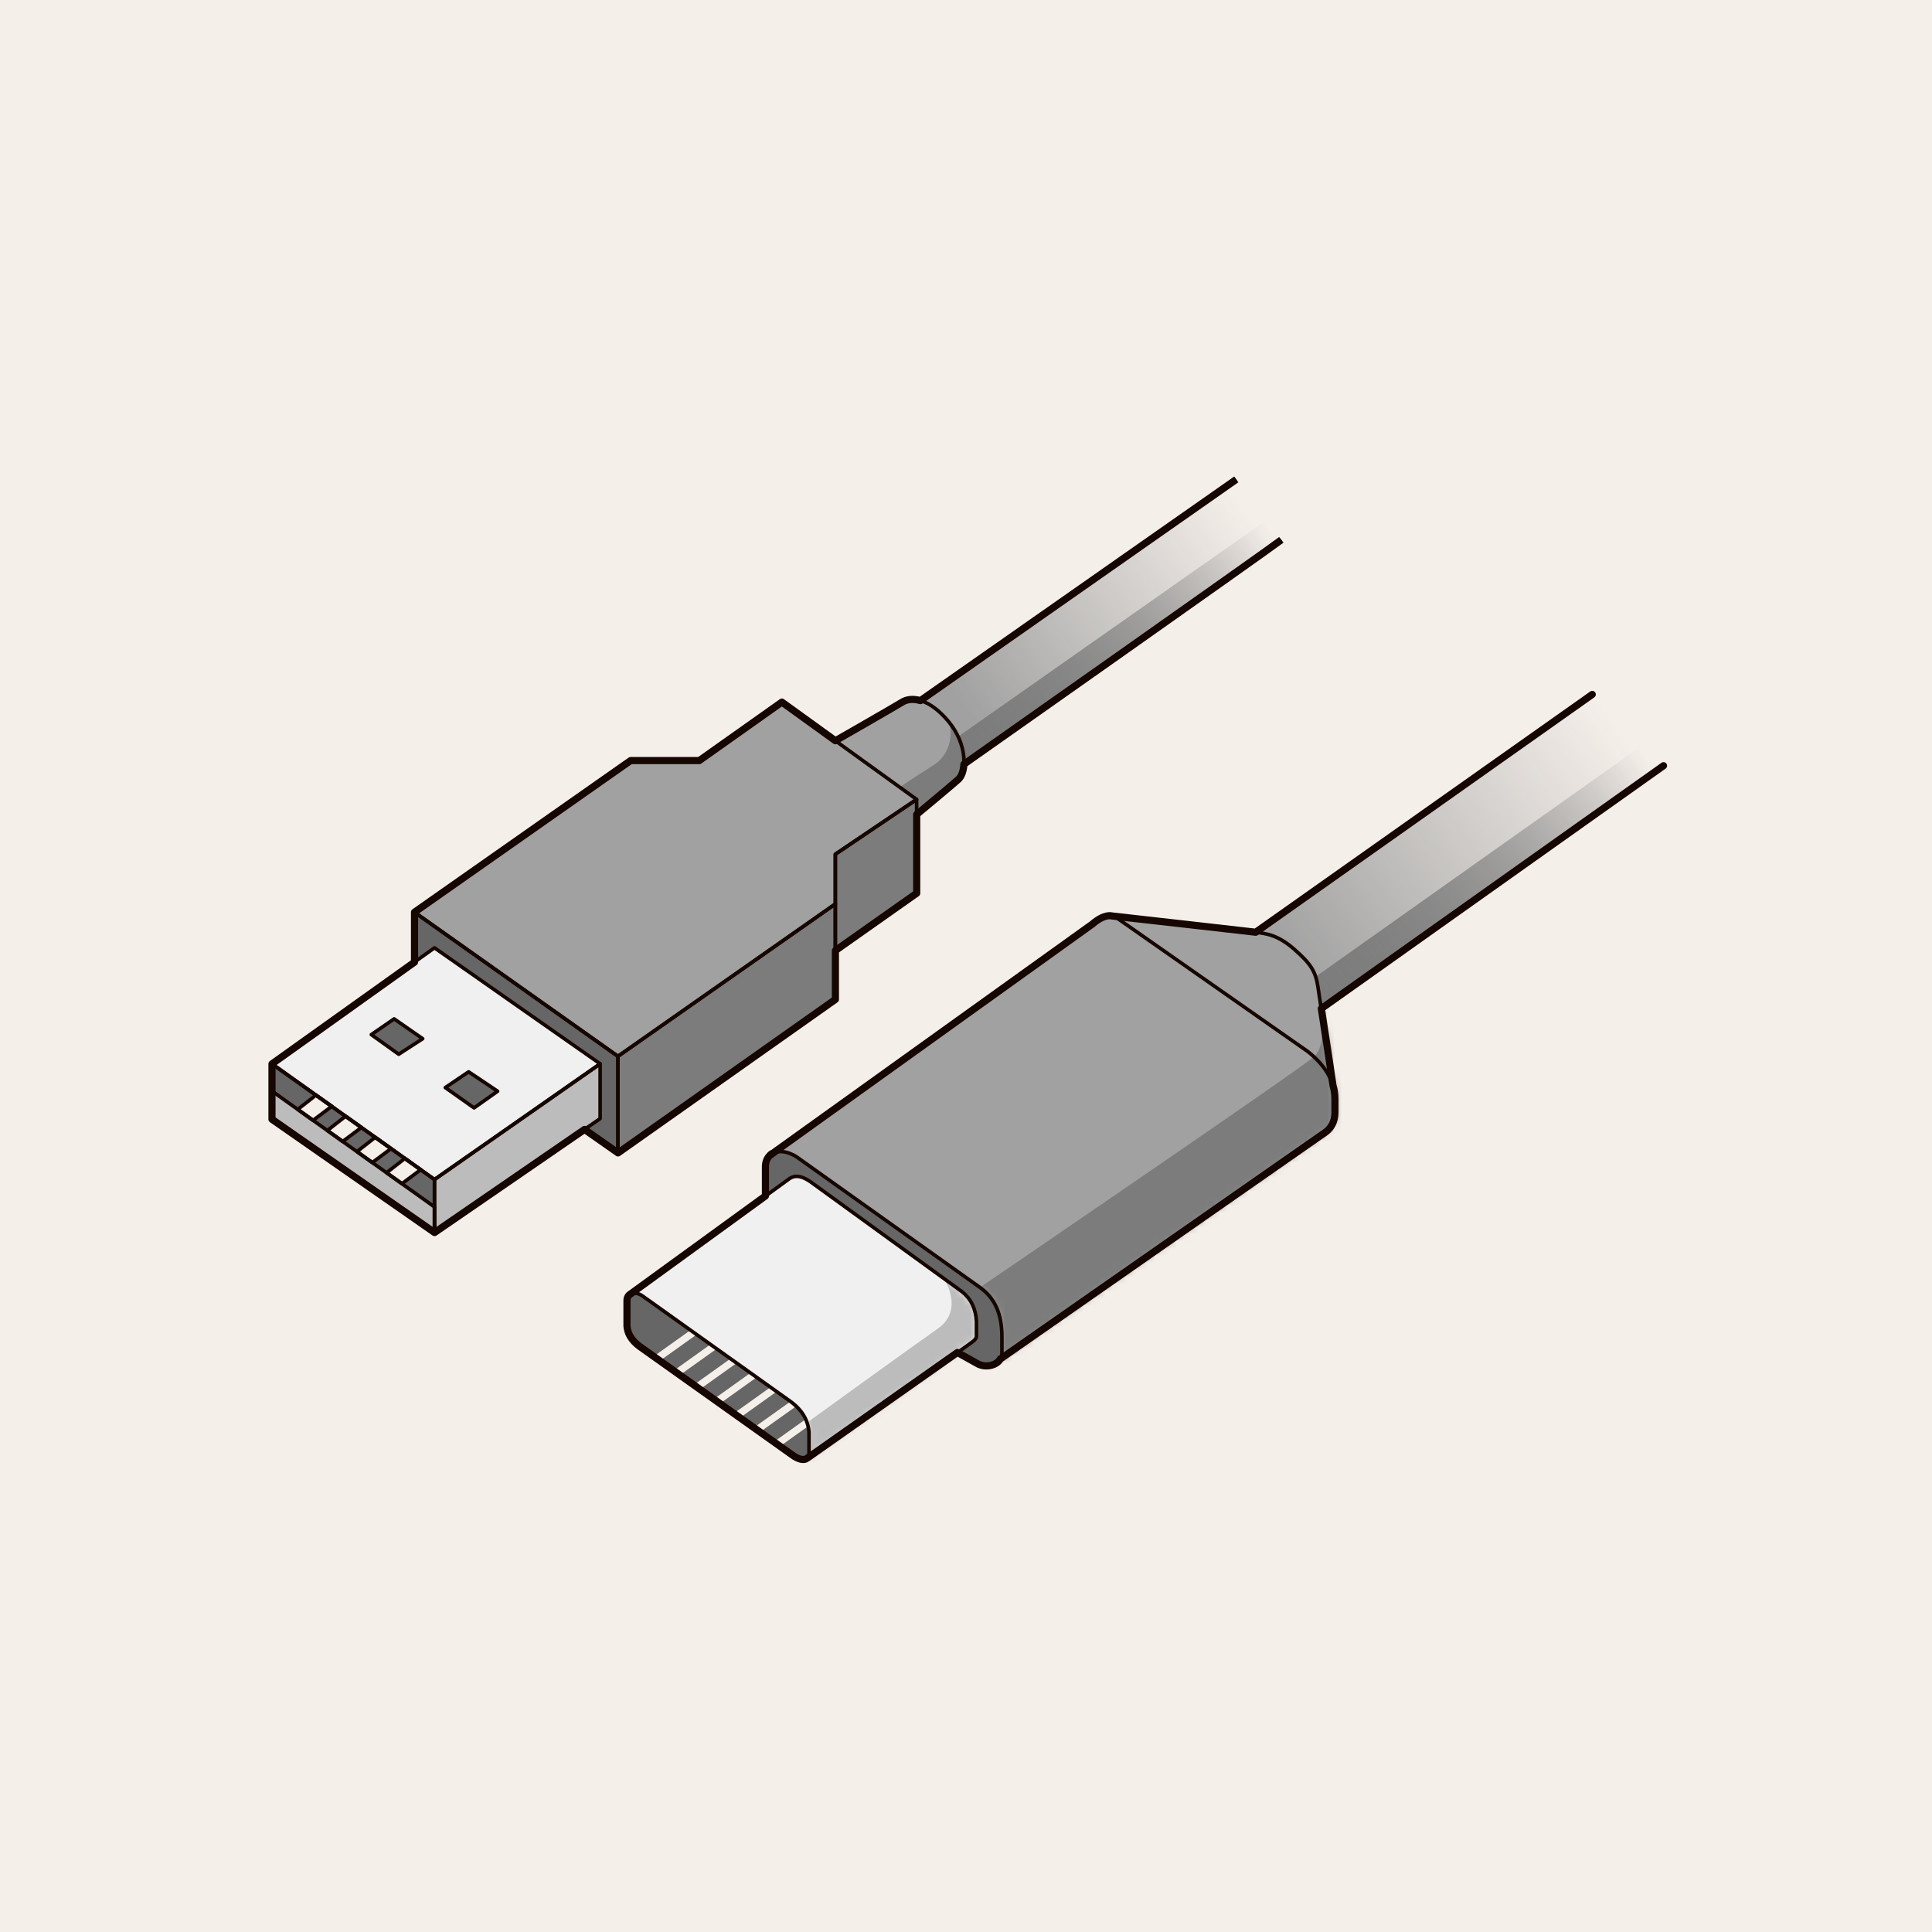 <svg xmlns="http://www.w3.org/2000/svg" fill="none" viewBox="0 0 270 270" height="270" width="270">
<rect x="0" y="0" width="270" height="270" fill="#333333" stroke="none"/>
<g clip-path="url(#clip0_161_339)">
<path stroke-miterlimit="10" stroke="#F5EFEA" fill="#F5EFEA" d="M270 0H0V270H270V0Z"></path>
<path fill="#BCBCBC" d="M60.72 168.67V172.25L38 156.42V152.47L41.61 155.04L43.76 156.57L45.75 157.99L47.9 159.52L49.89 160.94L52.04 162.47L54.03 163.89L56.18 165.42L60.72 168.67Z"></path>
<path fill="#666666" d="M86.36 147.62V161.12L81.69 157.84L81.68 157.83L83.87 156.33V148.67L60.72 132.46L57.93 134.45V127.48L86.36 147.62Z"></path>
<path fill="#F0F0F0" d="M60.72 132.46L57.93 134.45L38 148.67L44.15 153.05H44.16L44.82 153.52L46.37 154.62L48.29 156H48.3L50.51 157.57L52.44 158.94L54.65 160.52L56.58 161.9L58.79 163.47L60.72 164.84L76.95 153.5L83.87 148.67L60.72 132.46ZM55.72 147.33L51.89 144.59L55.09 142.39L59.07 145.16L55.72 147.33ZM66.26 154.83L62.23 151.99L65.49 149.79L69.54 152.5L66.26 154.83Z"></path>
<path fill="#666666" d="M59.07 145.16L55.72 147.33L51.89 144.59L55.09 142.39L59.07 145.16Z"></path>
<path fill="#666666" d="M69.54 152.5L66.26 154.83L62.23 151.99L65.49 149.79L69.54 152.5Z"></path>
<path fill="#BCBCBC" d="M83.87 148.67V156.33L81.68 157.83L60.72 172.25V164.84L76.95 153.5L83.87 148.67Z"></path>
<path fill="#7C7C7C" d="M128.11 111.72V124.83L116.75 132.84V139.67L86.36 161.12V147.62L116.75 126.33V119.38L128.11 111.72Z"></path>
<path fill="#A1A1A1" d="M128.11 111.72L116.75 119.38V126.33L86.36 147.62L57.93 127.48L88.13 106.29H97.72L109.26 98.12L116.75 103.52L128.11 111.72Z"></path>
<path fill="#A1A1A1" d="M134.72 106.79C134.66 107.77 134.36 108.54 133.92 108.93C132.72 109.99 128.11 113.82 128.11 113.82V111.72L125.74 110.01L116.75 103.52C116.75 103.52 124.77 98.93 126.09 98.12C126.71 97.74 127.59 97.6 128.62 97.91C129.78 98.25 131.13 99.13 132.54 100.82C134.23 102.85 134.81 105.13 134.71 106.79H134.72Z"></path>
<path fill="#666666" d="M44.15 153.05L41.61 155.04L38 152.47V148.67L44.15 153.05Z"></path>
<path fill="url(#paint0_linear_161_339)" d="M179.07 75.45L178.77 75.67C175.11 78.36 145.17 99.44 136.84 105.3L134.72 106.79C134.79 105.69 134.56 104.33 133.9 102.94C133.57 102.23 133.13 101.51 132.55 100.82C131.14 99.13 129.79 98.25 128.63 97.91L172.13 67.29L176.82 72.81L179.07 75.45Z"></path>
<path fill="url(#paint1_linear_161_339)" d="M179.07 75.45L178.77 75.67L136.84 105.3L134.72 106.79C134.79 105.69 134.56 104.33 133.9 102.94L176.82 72.81L179.07 75.45Z"></path>
<path fill="#666666" d="M48.29 156L45.75 157.99L43.76 156.57L46.37 154.62L48.29 156Z"></path>
<path fill="#666666" d="M52.44 158.94L49.89 160.94L47.9 159.52L50.51 157.57L52.44 158.94Z"></path>
<path fill="#666666" d="M56.58 161.9L54.03 163.89L52.04 162.47L54.65 160.52L56.58 161.9Z"></path>
<path fill="#666666" d="M60.72 164.84V168.67L56.18 165.42L58.79 163.47L60.72 164.84Z"></path>
<path fill="#F5EFEA" d="M58.79 163.47L56.18 165.42L54.03 163.89L56.58 161.9L58.79 163.47Z"></path>
<path fill="#F5EFEA" d="M54.65 160.52L52.04 162.47L49.89 160.94L52.44 158.94L54.65 160.52Z"></path>
<path fill="#F5EFEA" d="M50.51 157.57L47.9 159.52L45.75 157.99L48.29 156L50.51 157.57Z"></path>
<path fill="#F5EFEA" d="M46.37 154.62L43.76 156.57L41.61 155.04L44.15 153.05L44.82 153.52L46.37 154.62Z"></path>
<path fill="#7C7C7C" d="M134.72 106.79C134.66 107.77 134.36 108.54 133.92 108.93C132.72 109.99 128.11 113.82 128.11 113.82V111.72L125.74 110.01C129.57 107.44 128.68 108.12 130.66 106.79C132.64 105.46 133.3 102.76 132.55 100.82C134.24 102.85 134.82 105.13 134.72 106.79Z"></path>
<path stroke-linejoin="round" stroke-width="0.5" stroke="#160600" d="M38 148.67V156.42L60.72 172.25V164.84L38 148.67Z"></path>
<path stroke-linejoin="round" stroke-width="0.5" stroke="#160600" d="M60.72 172.25L83.87 156.33V148.67L60.72 164.84V172.25Z"></path>
<path stroke-linejoin="round" stroke-width="0.5" stroke="#160600" d="M83.87 148.67L60.72 132.46L38 148.67L60.72 164.84L83.87 148.67Z"></path>
<path stroke-linejoin="round" stroke-width="0.5" stroke="#160600" d="M60.72 172.25V168.67L38 152.47V156.42L60.72 172.25Z"></path>
<path stroke-linejoin="round" stroke-width="0.5" stroke="#160600" d="M51.89 144.59L55.08 142.39L59.07 145.16L55.72 147.33L51.89 144.59Z"></path>
<path stroke-linejoin="round" stroke-width="0.5" stroke="#160600" d="M62.23 151.99L65.49 149.79L69.54 152.5L66.25 154.83L62.23 151.99Z"></path>
<path stroke-linejoin="round" stroke-width="0.5" stroke="#160600" d="M57.92 134.46V127.48L86.36 147.62V161.12L81.68 157.84"></path>
<path stroke-linejoin="round" stroke-width="0.5" stroke="#160600" d="M86.36 147.62L116.74 126.33V139.67L86.36 161.12V147.62Z"></path>
<path stroke-linejoin="round" stroke-width="0.5" stroke="#160600" d="M116.74 126.33V119.38L128.1 111.72V124.83L116.74 132.84V126.33Z"></path>
<path stroke-linejoin="round" stroke-width="0.5" stroke="#160600" d="M128.1 111.72L109.26 98.12L97.72 106.29H88.13L57.92 127.48L86.36 147.62L116.74 126.33V119.38L128.1 111.72Z"></path>
<path stroke-linejoin="round" stroke-width="0.5" stroke="#160600" d="M116.74 103.52C116.74 103.52 124.76 98.93 126.08 98.12C127.4 97.31 129.87 97.6 132.55 100.82C135.23 104.04 135.1 107.86 133.91 108.93C132.72 110 128.1 113.82 128.1 113.82"></path>
<path stroke-linejoin="round" stroke-width="0.5" stroke="#160600" d="M179.06 75.44C177.08 76.97 134.7 106.8 134.7 106.8"></path>
<path stroke-linejoin="round" stroke-width="0.5" stroke="#160600" d="M128.62 97.91L172.77 67"></path>
<path stroke-linejoin="round" stroke-width="0.5" stroke="#160600" d="M56.17 165.42L58.79 163.47L56.58 161.89L54.03 163.89L56.17 165.42Z"></path>
<path stroke-linejoin="round" stroke-width="0.5" stroke="#160600" d="M52.03 162.47L54.65 160.52L52.44 158.94L49.89 160.94L52.03 162.47Z"></path>
<path stroke-linejoin="round" stroke-width="0.5" stroke="#160600" d="M47.89 159.52L50.51 157.57L48.3 155.99L45.75 157.99L47.89 159.52Z"></path>
<path stroke-linejoin="round" stroke-width="0.5" stroke="#160600" d="M43.75 156.57L46.37 154.61L44.16 153.04L41.61 155.04L43.75 156.57Z"></path>
<path stroke-linejoin="round" stroke="#160600" d="M172.77 67L128.63 97.91C127.59 97.61 126.71 97.74 126.09 98.12C124.77 98.93 116.75 103.52 116.75 103.52L109.27 98.12L97.73 106.29H88.13L57.93 127.48V134.46L38.01 148.68V156.42L60.73 172.25L81.69 157.84L86.37 161.12L116.75 139.67V132.84L128.11 124.83V113.82C128.11 113.82 132.73 109.99 133.92 108.93C134.36 108.54 134.65 107.77 134.71 106.8C134.71 106.8 177.09 76.97 179.07 75.44"></path>
<path fill="#F0F0F0" d="M136.46 184.69V186.76C136.46 186.82 136.45 186.89 136.42 186.95C136.39 187.02 136.35 187.09 136.29 187.16C136.28 187.18 136.26 187.21 136.23 187.23C135.92 187.57 135.35 187.91 134.84 188.3L133.81 189.02H133.8L128.99 192.41L126.35 194.27L112.85 203.75C112.98 203.61 113.06 203.4 113.06 203.12V200.18C113.02 199.7 112.93 199.25 112.78 198.82C112.45 197.82 111.81 196.94 110.88 196.19C110.73 196.05 110.58 195.93 110.42 195.82L108.11 194.17L105.31 192.18L102.52 190.18H102.51L99.72 188.19L96.92 186.2L89.97 181.24C89.25 180.68 88.54 180.59 88.1 180.85L106.97 167.16L110.38 164.68C111.28 164.13 112.23 164.42 113.37 165.23L134.44 180.52C134.59 180.64 134.74 180.77 134.88 180.91C135.15 181.18 135.39 181.47 135.6 181.79C136.01 182.43 136.28 183.18 136.4 184.03C136.43 184.24 136.45 184.46 136.46 184.69Z"></path>
<mask height="40" width="49" y="164" x="88" maskUnits="userSpaceOnUse" style="mask-type:luminance" id="mask0_161_339">
<path fill="white" d="M136.46 184.69V186.76C136.46 186.82 136.45 186.89 136.42 186.95C136.39 187.02 136.35 187.09 136.29 187.16C136.28 187.18 136.26 187.21 136.23 187.23C135.92 187.57 135.35 187.91 134.84 188.3L133.81 189.02H133.8L128.99 192.41L126.35 194.27L112.85 203.75C112.98 203.61 113.06 203.4 113.06 203.12V200.18C113.02 199.7 112.93 199.25 112.78 198.82C112.45 197.82 111.81 196.94 110.88 196.19C110.73 196.05 110.58 195.93 110.42 195.82L108.11 194.17L105.31 192.18L102.52 190.18H102.51L99.72 188.19L96.92 186.2L89.97 181.24C89.25 180.68 88.54 180.59 88.1 180.85L106.97 167.16L110.38 164.68C111.28 164.13 112.23 164.42 113.37 165.23L134.44 180.52C134.59 180.64 134.74 180.77 134.88 180.91C135.15 181.18 135.39 181.47 135.6 181.79C136.01 182.43 136.28 183.18 136.4 184.03C136.43 184.24 136.45 184.46 136.46 184.69Z"></path>
</mask>
<g mask="url(#mask0_161_339)">
<path fill="#BCBCBC" d="M112.78 198.82C112.78 198.82 127.21 188.37 131.04 185.69C134.87 183.01 131.88 178.66 131.88 178.66L137.88 182.87L137.28 189.42L112.27 205.85L112.77 198.82H112.78Z"></path>
</g>
<path fill="url(#paint2_linear_161_339)" d="M175.49 130.29L222.52 97.05L232.47 107.01L184.65 140.95L175.49 130.29Z"></path>
<path fill="url(#paint3_linear_161_339)" d="M183.87 136.49L229.58 104.11L232.47 107.01L184.65 140.95L183.87 136.49Z"></path>
<path fill="#FF5252" d="M140.02 186.85V189.16C140.02 189.44 139.95 189.69 139.82 189.91L139.79 189.93L139.76 189.97C139.73 190.03 139.69 190.09 139.64 190.15C139.58 190.22 139.52 190.28 139.45 190.34C139.32 190.45 139.18 190.55 139.02 190.63C139.01 190.63 139 190.64 138.99 190.64C138.9 190.69 138.81 190.72 138.72 190.75C138.63 190.78 138.54 190.81 138.45 190.83H138.44C138.34 190.86 138.24 190.87 138.14 190.88C137.57 190.94 136.96 190.83 136.46 190.51L135.51 189.98L133.81 189.02L134.84 188.3C135.35 187.91 135.92 187.57 136.23 187.23C136.26 187.21 136.28 187.18 136.29 187.16C136.35 187.09 136.39 187.02 136.42 186.95C136.46 186.89 136.47 186.82 136.47 186.76V184.69C136.46 184.46 136.43 184.24 136.4 184.03C136.28 183.18 136.01 182.43 135.6 181.79C135.4 181.47 135.16 181.18 134.88 180.91C134.75 180.77 134.6 180.64 134.44 180.51L113.37 165.23C112.23 164.42 111.28 164.13 110.38 164.68L106.97 167.15V163.1C106.97 162.92 106.98 162.76 107.01 162.6V162.57C107.03 162.5 107.04 162.43 107.06 162.37C107.08 162.3 107.1 162.23 107.13 162.16C107.16 162.07 107.2 161.98 107.24 161.9C107.29 161.81 107.35 161.73 107.42 161.65C107.49 161.58 107.55 161.5 107.63 161.44L107.97 161.19C107.97 161.19 107.97 161.18 107.98 161.18C107.99 161.18 107.98 161.17 108 161.17L108.04 161.14C108.4 160.97 108.83 160.9 109.31 160.94C109.48 160.96 109.66 160.99 109.84 161.03C110.03 161.08 110.22 161.13 110.41 161.21C110.55 161.26 110.69 161.33 110.84 161.4C110.99 161.48 111.13 161.56 111.28 161.65L136.95 179.92C139.07 181.44 140.02 183.65 140.02 186.85Z"></path>
<path fill="#A1A1A1" d="M186.55 153.65V155.44C186.55 155.61 186.55 155.77 186.53 155.92C186.51 156.11 186.47 156.3 186.43 156.47C186.4 156.57 186.37 156.66 186.34 156.76C186.25 157.01 186.14 157.24 186 157.44C185.89 157.59 185.78 157.73 185.65 157.86C185.53 157.98 185.39 158.1 185.25 158.21L173.06 166.72L139.82 189.91C139.95 189.69 140.02 189.44 140.02 189.16V186.85C140.02 183.65 139.07 181.44 136.95 179.92L111.28 161.64C111.13 161.55 110.99 161.47 110.84 161.4C110.69 161.33 110.55 161.26 110.41 161.21C110.22 161.13 110.03 161.08 109.84 161.03C109.66 160.99 109.48 160.96 109.31 160.94C108.83 160.9 108.4 160.97 108.04 161.14L152.65 129.15C153.02 128.83 153.38 128.57 153.73 128.38C153.91 128.28 154.09 128.2 154.27 128.14C154.58 128.02 154.88 127.96 155.15 127.97C155.15 127.97 155.21 127.98 155.32 127.99C155.34 127.99 155.37 127.99 155.4 127.99H155.42C155.42 127.99 155.5 128.01 155.55 128.02H155.61C155.76 128.04 155.94 128.06 156.16 128.08C156.3 128.1 156.45 128.12 156.62 128.13C156.7 128.14 156.79 128.15 156.87 128.16C157.05 128.18 157.24 128.2 157.44 128.23C157.55 128.23 157.65 128.25 157.76 128.26C158.55 128.35 159.47 128.46 160.48 128.57C160.81 128.61 161.16 128.65 161.52 128.69C161.66 128.7 161.81 128.72 161.95 128.74C162.56 128.81 163.19 128.88 163.82 128.95C165.1 129.09 166.4 129.24 167.66 129.39C168.29 129.46 168.91 129.53 169.5 129.6C169.65 129.61 169.81 129.63 169.97 129.65C170.19 129.68 170.4 129.7 170.6 129.72C172.14 129.9 173.46 130.05 174.37 130.15C174.48 130.17 174.58 130.18 174.68 130.19C174.88 130.21 175.06 130.23 175.2 130.25C175.27 130.26 175.33 130.26 175.38 130.27C175.42 130.27 175.46 130.28 175.49 130.28C177.1 130.46 178.69 130.71 180.93 132.69C183.18 134.67 183.86 135.72 184.19 137.88C184.27 138.42 184.44 139.55 184.65 140.94C184.78 141.82 184.94 142.81 185.09 143.83C185.18 144.43 185.27 145.04 185.37 145.64C185.58 147.04 185.79 148.4 185.95 149.47C185.97 149.62 186 149.77 186.01 149.91C186.08 150.34 186.14 150.71 186.18 151C186.2 151.1 186.21 151.19 186.22 151.27C186.22 151.3 186.23 151.32 186.23 151.34C186.25 151.44 186.26 151.53 186.27 151.6C186.27 151.64 186.28 151.67 186.28 151.69C186.29 151.7 186.29 151.71 186.29 151.72V151.75V151.78C186.32 151.89 186.35 152 186.38 152.11C186.42 152.28 186.45 152.46 186.47 152.64C186.47 152.7 186.49 152.77 186.49 152.83C186.53 153.09 186.54 153.36 186.54 153.64L186.55 153.65Z"></path>
<mask height="63" width="79" y="127" x="108" maskUnits="userSpaceOnUse" style="mask-type:luminance" id="mask1_161_339">
<path fill="white" d="M186.55 153.65V155.44C186.55 155.61 186.55 155.77 186.53 155.92C186.51 156.11 186.47 156.3 186.43 156.47C186.4 156.57 186.37 156.66 186.34 156.76C186.25 157.01 186.14 157.24 186 157.44C185.89 157.59 185.78 157.73 185.65 157.86C185.53 157.98 185.39 158.1 185.25 158.21L173.06 166.72L139.82 189.91C139.95 189.69 140.02 189.44 140.02 189.16V186.85C140.02 183.65 139.07 181.44 136.95 179.92L111.28 161.64C111.13 161.55 110.99 161.47 110.84 161.4C110.69 161.33 110.55 161.26 110.41 161.21C110.22 161.13 110.03 161.08 109.84 161.03C109.66 160.99 109.48 160.96 109.31 160.94C108.83 160.9 108.4 160.97 108.04 161.14L152.65 129.15C153.02 128.83 153.38 128.57 153.73 128.38C153.91 128.28 154.09 128.2 154.27 128.14C154.58 128.02 154.88 127.96 155.15 127.97C155.15 127.97 155.21 127.98 155.32 127.99C155.34 127.99 155.37 127.99 155.4 127.99H155.42C155.42 127.99 155.5 128.01 155.55 128.02H155.61C155.76 128.04 155.94 128.06 156.16 128.08C156.3 128.1 156.45 128.12 156.62 128.13C156.7 128.14 156.79 128.15 156.87 128.16C157.05 128.18 157.24 128.2 157.44 128.23C157.55 128.23 157.65 128.25 157.76 128.26C158.55 128.35 159.47 128.46 160.48 128.57C160.81 128.61 161.16 128.65 161.52 128.69C161.66 128.7 161.81 128.72 161.95 128.74C162.56 128.81 163.19 128.88 163.82 128.95C165.1 129.09 166.4 129.24 167.66 129.39C168.29 129.46 168.91 129.53 169.5 129.6C169.65 129.61 169.81 129.63 169.97 129.65C170.19 129.68 170.4 129.7 170.6 129.72C172.14 129.9 173.46 130.05 174.37 130.15C174.48 130.17 174.58 130.18 174.68 130.19C174.88 130.21 175.06 130.23 175.2 130.25C175.27 130.26 175.33 130.26 175.38 130.27C175.42 130.27 175.46 130.28 175.49 130.28C177.1 130.46 178.69 130.71 180.93 132.69C183.18 134.67 183.86 135.72 184.19 137.88C184.27 138.42 184.44 139.55 184.65 140.94C184.78 141.82 184.94 142.81 185.09 143.83C185.18 144.43 185.27 145.04 185.37 145.64C185.58 147.04 185.79 148.4 185.95 149.47C185.97 149.62 186 149.77 186.01 149.91C186.08 150.34 186.14 150.71 186.18 151C186.2 151.1 186.21 151.19 186.22 151.27C186.22 151.3 186.23 151.32 186.23 151.34C186.25 151.44 186.26 151.53 186.27 151.6C186.27 151.64 186.28 151.67 186.28 151.69C186.29 151.7 186.29 151.71 186.29 151.72V151.75V151.78C186.32 151.89 186.35 152 186.38 152.11C186.42 152.28 186.45 152.46 186.47 152.64C186.47 152.7 186.49 152.77 186.49 152.83C186.53 153.09 186.54 153.36 186.54 153.64L186.55 153.65Z"></path>
</mask>
<g mask="url(#mask1_161_339)">
<path fill="#7C7C7C" d="M136.95 179.92C136.95 179.92 181.73 149.4 183.63 147.68C185.53 145.96 184.66 140.96 184.66 140.96L198.32 149.09L186.57 176.58L140.7 195.47L137.74 185.77L136.96 179.93L136.95 179.92Z"></path>
</g>
<path fill="#666666" d="M89.97 181.24L110.42 195.82C112.03 196.97 112.93 198.42 113.06 200.17V203.12C113.06 204.18 111.96 204.24 110.73 203.34L89.4 188.17C88.26 187.33 87.71 186.37 87.62 185.31V181.77C87.62 180.67 88.79 180.32 89.97 181.24Z"></path>
<path fill="#666666" d="M140.02 186.84V189.15C140.03 190.68 137.85 191.4 136.47 190.5L133.8 189.02L134.83 188.3C135.59 187.72 136.47 187.26 136.47 186.76V184.69C136.37 182.87 135.68 181.5 134.44 180.51L113.37 165.22C112.23 164.41 111.28 164.13 110.38 164.67L106.97 167.15V163.09C106.97 160.84 109.13 160.32 111.28 161.64L136.95 179.91C139.07 181.43 140.01 183.64 140.01 186.84H140.02Z"></path>
<path stroke-miterlimit="10" stroke="#F5EFEA" d="M91.78 189.87L96.92 186.2"></path>
<path stroke-miterlimit="10" stroke="#F5EFEA" d="M94.58 191.86L99.72 188.19"></path>
<path stroke-miterlimit="10" stroke="#F5EFEA" d="M97.38 193.85L102.52 190.18"></path>
<path stroke-miterlimit="10" stroke="#F5EFEA" d="M100.18 195.84L105.32 192.17"></path>
<path stroke-miterlimit="10" stroke="#F5EFEA" d="M102.98 197.83L108.12 194.16"></path>
<path stroke-miterlimit="10" stroke="#F5EFEA" d="M105.78 199.82L110.92 196.16"></path>
<path stroke-miterlimit="10" stroke="#F5EFEA" d="M108.58 201.81L112.79 198.81"></path>
<path stroke-miterlimit="10" stroke-width="0.5" stroke="#160600" d="M89.97 181.24L110.42 195.82C112.03 196.97 112.93 198.42 113.06 200.17V203.12C113.06 204.18 111.96 204.24 110.73 203.34L89.4 188.17C88.26 187.33 87.71 186.37 87.62 185.31V181.77C87.62 180.67 88.79 180.32 89.97 181.24Z"></path>
<path stroke-miterlimit="10" stroke-width="0.5" stroke="#160600" d="M88.1 180.85L110.38 164.68C111.28 164.13 112.23 164.42 113.37 165.23L134.44 180.51C135.68 181.49 136.37 182.88 136.46 184.69V186.76C136.46 187.27 135.58 187.73 134.83 188.3L112.79 203.79"></path>
<path stroke-miterlimit="10" stroke-width="0.5" stroke="#160600" d="M106.97 167.15V163.09C106.97 160.85 109.13 160.32 111.28 161.64L136.95 179.92C139.07 181.44 140.02 183.65 140.02 186.85V189.16C140.02 190.69 137.84 191.4 136.47 190.51L133.81 189.03"></path>
<path stroke-miterlimit="10" stroke-width="0.5" stroke="#160600" d="M139.76 189.97L185.24 158.22C186.01 157.66 186.56 156.77 186.56 155.45V153.65C186.52 150.93 185.06 148.78 182.78 146.96L155.99 128.22C155.18 127.69 153.97 128.01 152.65 129.15L107.63 161.43"></path>
<path stroke-miterlimit="10" stroke-width="0.5" stroke="#160600" d="M155.16 127.98C155.16 127.98 173.62 130.08 175.49 130.29C177.11 130.47 178.69 130.73 180.93 132.71C183.17 134.69 183.86 135.74 184.18 137.9C184.51 140.06 186.29 151.8 186.29 151.8"></path>
<path stroke-miterlimit="10" stroke-width="0.5" stroke="#160600" d="M184.65 140.95L232.47 107.01"></path>
<path stroke-miterlimit="10" stroke-width="0.5" stroke="#160600" d="M175.49 130.29L222.52 97.05"></path>
<path stroke-linejoin="round" stroke-linecap="round" stroke="#160600" d="M222.52 97.05L175.49 130.28C173.79 130.09 158.46 128.34 155.6 128.03C155.31 127.99 155.15 127.97 155.15 127.97C154.43 127.95 153.56 128.36 152.65 129.15L108 161.17L107.63 161.44C107.22 161.79 106.97 162.35 106.97 163.09V167.14L88.1 180.85C87.81 181.02 87.62 181.33 87.62 181.76V185.32C87.7 186.37 88.26 187.33 89.4 188.17L110.73 203.34C111.6 203.98 112.38 204.13 112.8 203.79L112.86 203.75L133.8 189.01L136.47 190.5C137.59 191.22 139.24 190.89 139.8 189.92L185.26 158.21C186.02 157.65 186.56 156.76 186.56 155.44V153.64C186.56 152.98 186.48 152.36 186.31 151.78C186.31 151.78 186.31 151.76 186.29 151.7C186.19 150.91 185.26 144.88 184.66 140.95L232.48 107.01"></path>
<path stroke-miterlimit="10" stroke="#160600" d="M108 161.17C107.86 161.23 107.73 161.31 107.63 161.44"></path>
<path stroke-miterlimit="10" stroke="#160600" d="M139.79 189.93L139.75 189.97"></path>
</g>
<defs>
<linearGradient gradientUnits="userSpaceOnUse" y2="71.96" x2="174.53" y1="99.79" x1="135.47" id="paint0_linear_161_339">
<stop stop-color="#A1A1A1"></stop>
<stop stop-opacity="0" stop-color="#A1A1A1" offset="1"></stop>
</linearGradient>
<linearGradient gradientUnits="userSpaceOnUse" y2="104.06" x2="135.12" y1="74.44" x1="178.01" id="paint1_linear_161_339">
<stop stop-opacity="0" stop-color="#7C7C7C"></stop>
<stop stop-opacity="0.28" stop-color="#7C7C7C" offset="0.19"></stop>
<stop stop-opacity="0.59" stop-color="#7C7C7C" offset="0.43"></stop>
<stop stop-opacity="0.82" stop-color="#7C7C7C" offset="0.66"></stop>
<stop stop-opacity="0.95" stop-color="#7C7C7C" offset="0.85"></stop>
<stop stop-color="#7C7C7C" offset="1"></stop>
</linearGradient>
<linearGradient gradientUnits="userSpaceOnUse" y2="102.1" x2="226.29" y1="135.81" x1="180.85" id="paint2_linear_161_339">
<stop stop-color="#A1A1A1"></stop>
<stop stop-opacity="0" stop-color="#A1A1A1" offset="1"></stop>
</linearGradient>
<linearGradient gradientUnits="userSpaceOnUse" y2="139.01" x2="183.88" y1="105.99" x1="230.35" id="paint3_linear_161_339">
<stop stop-opacity="0" stop-color="#7C7C7C"></stop>
<stop stop-opacity="0.28" stop-color="#7C7C7C" offset="0.19"></stop>
<stop stop-opacity="0.59" stop-color="#7C7C7C" offset="0.43"></stop>
<stop stop-opacity="0.82" stop-color="#7C7C7C" offset="0.66"></stop>
<stop stop-opacity="0.95" stop-color="#7C7C7C" offset="0.85"></stop>
<stop stop-color="#7C7C7C" offset="1"></stop>
</linearGradient>
<clipPath id="clip0_161_339">
<rect fill="white" height="270" width="270"></rect>
</clipPath>
</defs>
</svg>
